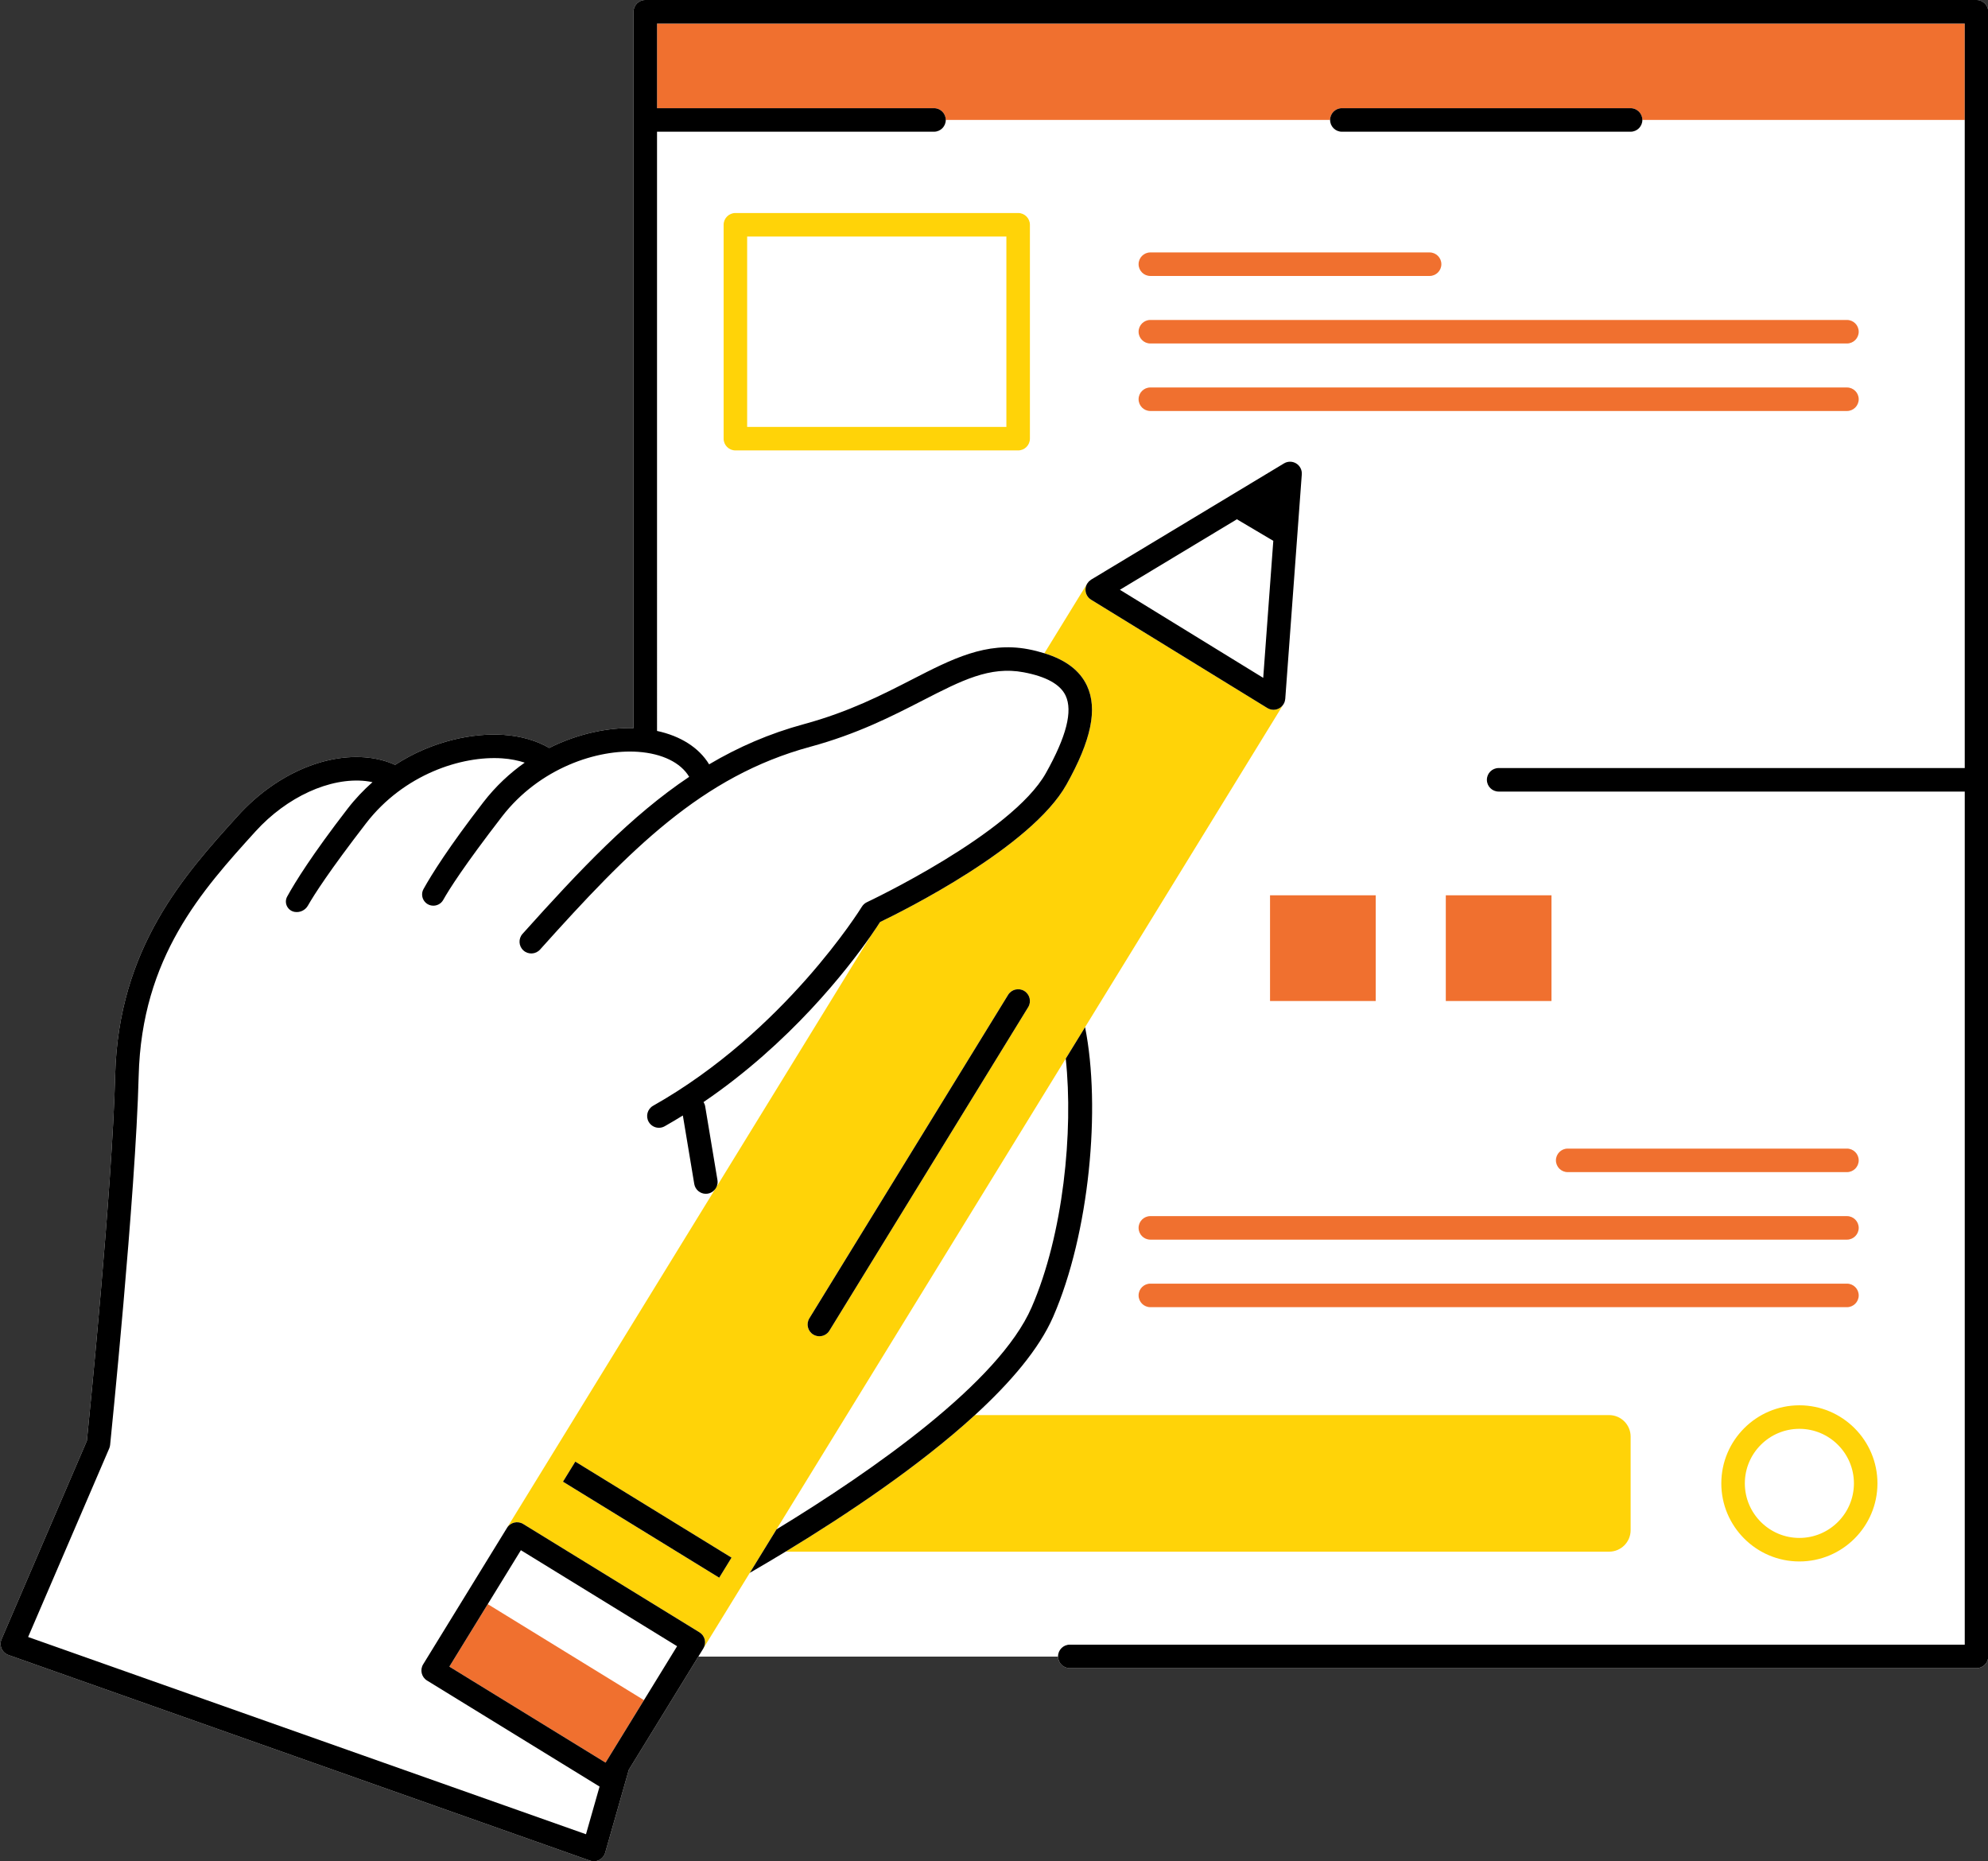 <?xml version="1.0" encoding="UTF-8" standalone="no"?><svg xmlns="http://www.w3.org/2000/svg" xmlns:xlink="http://www.w3.org/1999/xlink" fill="#000000" height="316.4" preserveAspectRatio="xMidYMid meet" version="1" viewBox="-0.1 0.0 338.0 316.4" width="338" zoomAndPan="magnify"><rect x="-0.1" y="0.0" width="338.0" height="316.4" fill="#333333" stroke="none"/><g id="change1_1"><path d="M335.946,0H109.61c-1.104,0-2,0.896-2,2v121.779c-4.126-0.102-9.281,0.843-14.334,3.372 c-2.12-1.23-4.732-2.012-7.7-2.22c-5.096-0.365-12.092,0.943-18.501,5.096c-1.383-0.623-2.911-1.044-4.564-1.226 c-7.411-0.819-15.898,2.967-22.153,9.871c-9.058,9.997-20.331,22.439-20.88,44.138c-0.486,19.185-4.414,58.271-4.804,62.119 L0.163,278.671c-0.219,0.509-0.217,1.085,0.005,1.592c0.222,0.507,0.644,0.899,1.166,1.084l98.87,34.956 c0.216,0.076,0.441,0.114,0.667,0.114c0.316,0,0.631-0.075,0.918-0.223c0.49-0.254,0.854-0.698,1.005-1.229l4.02-14.114 l11.818-19.232h61.158c0.016,1.091,0.903,1.971,1.997,1.971h154.16c1.104,0,2-0.896,2-2V2C337.946,0.896,337.051,0,335.946,0z M95.477,142.654l0.05-0.025c-0.007,0.011-0.014,0.021-0.021,0.032L95.477,142.654z" fill="#ffffff"/></g><g id="change1_2"><path d="M254.7,130.565h79.247V20.392h-54.812c0,1.104-0.896,2-2,2h-49.089c-1.104,0-2-0.896-2-2H160.7 c0,1.104-0.896,2-2,2H111.61v101.864c3.994,0.86,7.138,2.84,8.855,5.68c4.935-2.92,10.217-5.233,16.135-6.839 c7.619-2.069,13.332-5.002,18.373-7.59c6.769-3.477,12.611-6.475,19.695-5.151c1.013,0.189,1.93,0.43,2.798,0.698l7.287-11.858 c0.005-0.009,0.013-0.015,0.019-0.024c0.07-0.109,0.149-0.213,0.239-0.307c0.02-0.021,0.045-0.038,0.066-0.059 c0.092-0.088,0.19-0.167,0.297-0.236c0.018-0.012,0.032-0.029,0.051-0.041l32.778-19.749c0.641-0.387,1.442-0.383,2.08,0.009 c0.637,0.392,1.002,1.105,0.947,1.851l-2.811,38.165c-0.001,0.02-0.01,0.037-0.012,0.057c-0.014,0.133-0.04,0.265-0.081,0.396 c-0.006,0.021-0.009,0.042-0.016,0.063c-0.044,0.125-0.102,0.245-0.169,0.359c-0.005,0.009-0.007,0.018-0.013,0.027l-33.744,54.913 c2.727,13.65,0.755,35.048-5.427,49.235c-2.376,5.453-7.245,11.163-13.304,16.71h107.826c2.02,0,3.66,1.64,3.66,3.65v15.92 c0,2.01-1.64,3.65-3.66,3.65H133.453c-2.126,1.289-4.164,2.493-6.072,3.598l-0.746,1.213l-7.159,11.649l-0.845,1.375h61.158 c0-0.01-0.003-0.019-0.003-0.029c0-1.104,0.896-2,2-2h152.16V134.565H254.7c-1.104,0-2-0.896-2-2S253.595,130.565,254.7,130.565z M175.005,74.571c0,1.104-0.896,2-2,2h-48.074c-1.104,0-2-0.896-2-2V38.212c0-1.104,0.896-2,2-2h48.074c1.104,0,2,0.896,2,2V74.571z M195.483,42.913h47.478c1.104,0,2,0.896,2,2s-0.896,2-2,2h-47.478c-1.104,0-2-0.896-2-2S194.378,42.913,195.483,42.913z M195.483,54.392h118.435c1.104,0,2,0.896,2,2s-0.896,2-2,2H195.483c-1.104,0-2-0.896-2-2S194.378,54.392,195.483,54.392z M215.83,152.201h17.969v17.969H215.83V152.201z M195.483,206.739h118.435c1.104,0,2,0.896,2,2s-0.896,2-2,2H195.483 c-1.104,0-2-0.896-2-2S194.378,206.739,195.483,206.739z M195.483,222.218c-1.104,0-2-0.896-2-2s0.896-2,2-2h118.435 c1.104,0,2,0.896,2,2s-0.896,2-2,2H195.483z M305.83,265.447c-7.319,0-13.273-5.955-13.273-13.274s5.955-13.273,13.273-13.273 c7.319,0,13.274,5.954,13.274,13.273S313.15,265.447,305.83,265.447z M266.439,195.261h47.478c1.104,0,2,0.896,2,2s-0.896,2-2,2 h-47.478c-1.104,0-2-0.896-2-2S265.335,195.261,266.439,195.261z M263.684,152.201v17.969h-17.969v-17.969H263.684z M195.483,69.87 c-1.104,0-2-0.896-2-2s0.896-2,2-2h118.435c1.104,0,2,0.896,2,2s-0.896,2-2,2H195.483z M315.104,252.173 c0,5.114-4.16,9.274-9.274,9.274c-5.113,0-9.273-4.16-9.273-9.274c0-5.113,4.16-9.273,9.273-9.273 C310.944,242.899,315.104,247.06,315.104,252.173z M126.931,40.212h44.074v32.359h-44.074V40.212z M121.75,201.722 c0.144-0.339,0.2-0.719,0.135-1.109l-2.087-12.528c-0.045-0.27-0.143-0.518-0.28-0.736c14.741-10.029,24.463-22.567,28.385-28.186 L121.75,201.722z M131.925,259.986l49.173-80.019c1.318,12.359-0.397,29.874-5.808,42.289 C169.718,235.041,148.367,249.964,131.925,259.986z M71.843,282.937l14.257-23.201l35.353-57.531 c-0.296,0.362-0.714,0.627-1.212,0.71c-0.111,0.019-0.222,0.027-0.331,0.027c-0.96,0-1.807-0.693-1.97-1.671l-1.94-11.642 c-1.011,0.624-2.036,1.239-3.089,1.833c-0.311,0.175-0.648,0.258-0.981,0.258c-0.698,0-1.376-0.366-1.744-1.018 c-0.543-0.962-0.203-2.182,0.759-2.725c22.363-12.619,35.363-33.627,35.492-33.838c0.205-0.335,0.504-0.604,0.86-0.77 c0.246-0.115,24.64-11.618,30.432-21.951c3.487-6.222,4.583-10.525,3.353-13.157c-0.898-1.918-3.303-3.256-7.149-3.976 c-5.738-1.075-10.517,1.381-17.133,4.777c-5.215,2.678-11.126,5.713-19.151,7.892c-18.413,4.999-30.65,17.44-45.928,34.47 c-0.739,0.82-2.003,0.89-2.824,0.152c-0.822-0.737-0.891-2.002-0.153-2.824c9.845-10.973,18.479-20.101,28.331-26.692 c-1.424-2.412-4.58-3.962-8.692-4.251c-6.909-0.486-16.751,2.734-23.146,11.024c-6.44,8.348-8.996,12.398-9.979,14.155 c-0.391,0.699-1.177,1.075-1.969,0.953c-1.315-0.203-2.024-1.648-1.378-2.811c1.393-2.507,4.301-7.146,10.159-14.74 c2.13-2.761,4.533-4.974,7.046-6.745c-1.147-0.373-2.421-0.628-3.818-0.726c-6.918-0.479-16.752,2.735-23.148,11.024 c-6.257,8.111-8.848,12.165-9.891,14c-0.45,0.791-1.336,1.22-2.235,1.081c-1.219-0.188-1.89-1.528-1.296-2.609 c1.353-2.464,4.258-7.141,10.255-14.915c1.323-1.716,2.756-3.211,4.25-4.534c-0.4-0.082-0.791-0.15-1.158-0.19 c-6.058-0.669-13.424,2.699-18.75,8.58c-9.062,10.003-19.334,21.34-19.846,41.554c-0.513,20.243-4.812,62.307-4.854,62.729 c-0.021,0.202-0.072,0.399-0.152,0.586L4.682,278.288l94.848,33.533l2.309-8.105l-29.337-18.028 C71.559,285.109,71.265,283.877,71.843,282.937z M95.527,142.63c-0.007,0.011-0.014,0.021-0.021,0.032l-0.029-0.008L95.527,142.63z M88.76,263.717l26.261,16.138l-5.634,9.168l-26.559-16.321l5.634-9.168L88.76,263.717z M216.387,91.941l-1.716,23.293 l-24.367-14.974l19.891-11.984L216.387,91.941z" fill="#ffffff"/></g><g id="change2_1"><path d="M333.946,4v16.392h-54.812c0-1.104-0.896-2-2-2h-49.089c-1.104,0-2,0.896-2,2H160.7c0-1.104-0.896-2-2-2 H111.61V4H333.946z M76.298,283.326l26.559,16.321l6.529-10.625l-26.559-16.321L76.298,283.326z M195.483,46.913h47.478 c1.104,0,2-0.896,2-2s-0.896-2-2-2h-47.478c-1.104,0-2,0.896-2,2S194.378,46.913,195.483,46.913z M313.917,54.392H195.483 c-1.104,0-2,0.896-2,2s0.896,2,2,2h118.435c1.104,0,2-0.896,2-2S315.022,54.392,313.917,54.392z M313.917,65.87H195.483 c-1.104,0-2,0.896-2,2s0.896,2,2,2h118.435c1.104,0,2-0.896,2-2S315.022,65.87,313.917,65.87z M313.917,195.261h-47.478 c-1.104,0-2,0.896-2,2s0.896,2,2,2h47.478c1.104,0,2-0.896,2-2S315.022,195.261,313.917,195.261z M313.917,206.739H195.483 c-1.104,0-2,0.896-2,2s0.896,2,2,2h118.435c1.104,0,2-0.896,2-2S315.022,206.739,313.917,206.739z M313.917,218.218H195.483 c-1.104,0-2,0.896-2,2s0.896,2,2,2h118.435c1.104,0,2-0.896,2-2S315.022,218.218,313.917,218.218z M215.83,152.201v17.969h17.969 v-17.969H215.83z M245.715,152.201v17.969h17.969v-17.969H245.715z" fill="#f0702f"/></g><g id="change3_1"><path d="M277.139,244.213v15.92c0,2.01-1.64,3.65-3.66,3.65H133.453c10.334-6.267,22.723-14.542,32.2-23.22h107.826 C275.499,240.563,277.139,242.203,277.139,244.213z M181.097,179.967l-49.173,80.019l-4.544,7.395l-0.746,1.213l-7.159,11.649 c0.277-0.452,0.364-0.995,0.241-1.512c-0.123-0.516-0.446-0.962-0.898-1.239l-29.967-18.415c-0.939-0.576-2.172-0.283-2.751,0.657 l35.353-57.531c0.12-0.147,0.222-0.307,0.297-0.483l26.153-42.559c0.759-1.087,1.308-1.923,1.627-2.423 c3.824-1.838,25.71-12.697,31.689-23.364c4.22-7.529,5.328-12.87,3.486-16.807c-1.208-2.581-3.602-4.391-7.239-5.514l7.287-11.858 c0.005-0.009,0.013-0.015,0.019-0.024c-0.2,0.313-0.313,0.679-0.315,1.062c-0.003,0.698,0.358,1.348,0.953,1.713l29.967,18.416 c0.32,0.196,0.684,0.296,1.047,0.296c0.312,0,0.625-0.073,0.911-0.22c0.341-0.175,0.616-0.441,0.806-0.76 c-0.005,0.009-0.007,0.018-0.013,0.027l-33.744,54.913L181.097,179.967z M124.274,264.797l-26.56-16.321l-2.094,3.408l26.56,16.321 L124.274,264.797z M174.051,168.466c-0.939-0.575-2.172-0.283-2.751,0.657l-33.793,54.991c-0.578,0.94-0.284,2.173,0.657,2.751 c0.326,0.2,0.688,0.296,1.045,0.296c0.672,0,1.328-0.339,1.706-0.953l33.793-54.991 C175.287,170.276,174.993,169.044,174.051,168.466z M214.672,115.234l-24.367-14.974h0L214.672,115.234L214.672,115.234z M122.931,74.571V38.212c0-1.104,0.896-2,2-2h48.074c1.104,0,2,0.896,2,2v36.359c0,1.104-0.896,2-2,2h-48.074 C123.826,76.571,122.931,75.676,122.931,74.571z M126.931,72.571h44.074V40.212h-44.074V72.571z M319.104,252.173 c0,7.319-5.955,13.274-13.274,13.274c-7.319,0-13.273-5.955-13.273-13.274s5.955-13.273,13.273-13.273 C313.15,238.899,319.104,244.854,319.104,252.173z M315.104,252.173c0-5.113-4.16-9.273-9.274-9.273 c-5.113,0-9.273,4.16-9.273,9.273c0,5.114,4.16,9.274,9.273,9.274C310.944,261.447,315.104,257.287,315.104,252.173z" fill="#ffd308"/></g><g id="change4_1"><path d="M335.946,0H109.61c-1.104,0-2,0.896-2,2v121.779c-4.126-0.102-9.281,0.843-14.334,3.372c-2.12-1.23-4.732-2.012-7.7-2.22 c-5.096-0.365-12.092,0.943-18.501,5.096c-1.383-0.623-2.911-1.044-4.564-1.226c-7.411-0.819-15.898,2.967-22.153,9.871 c-9.058,9.997-20.331,22.439-20.88,44.138c-0.486,19.185-4.414,58.271-4.804,62.119L0.163,278.671 c-0.219,0.509-0.217,1.085,0.005,1.592c0.222,0.507,0.644,0.899,1.166,1.084l98.87,34.956c0.216,0.076,0.441,0.114,0.667,0.114 c0.316,0,0.631-0.075,0.918-0.223c0.49-0.254,0.854-0.698,1.005-1.229l4.02-14.114l11.818-19.232l0.845-1.375 c0.277-0.452,0.364-0.995,0.241-1.512c-0.123-0.516-0.446-0.962-0.898-1.239l-29.967-18.415c-0.939-0.576-2.172-0.283-2.751,0.657 l-14.257,23.201c-0.578,0.94-0.284,2.173,0.657,2.751l29.337,18.028l-2.309,8.105L4.682,278.288l13.789-32.062 c0.08-0.187,0.131-0.384,0.152-0.586c0.043-0.423,4.341-42.486,4.854-62.729c0.512-20.214,10.783-31.551,19.846-41.554 c5.327-5.881,12.692-9.249,18.75-8.58c0.367,0.04,0.759,0.108,1.158,0.19c-1.494,1.323-2.927,2.818-4.25,4.534 c-5.997,7.774-8.902,12.452-10.255,14.915c-0.594,1.081,0.077,2.422,1.296,2.609c0.899,0.139,1.785-0.291,2.235-1.081 c1.044-1.835,3.634-5.889,9.891-14c6.396-8.289,16.229-11.504,23.148-11.024c1.396,0.098,2.671,0.353,3.818,0.726 c-2.513,1.772-4.916,3.984-7.046,6.745c-5.859,7.595-8.767,12.234-10.159,14.74c-0.646,1.163,0.063,2.608,1.378,2.811 c0.792,0.122,1.578-0.254,1.969-0.953c0.983-1.757,3.539-5.806,9.979-14.155c6.395-8.29,16.238-11.511,23.146-11.024 c4.112,0.29,7.268,1.839,8.692,4.251c-9.851,6.592-18.486,15.719-28.331,26.692c-0.738,0.822-0.669,2.087,0.153,2.824 c0.821,0.737,2.085,0.668,2.824-0.152c15.278-17.029,27.515-29.471,45.928-34.47c8.025-2.179,13.936-5.214,19.151-7.892 c6.616-3.396,11.396-5.853,17.133-4.777c3.846,0.72,6.251,2.058,7.149,3.976c1.23,2.632,0.134,6.936-3.353,13.157 c-5.792,10.333-30.186,21.836-30.432,21.951c-0.355,0.166-0.655,0.435-0.86,0.77c-0.128,0.211-13.128,21.219-35.492,33.838 c-0.962,0.543-1.302,1.763-0.759,2.725c0.367,0.651,1.045,1.018,1.744,1.018c0.333,0,0.67-0.083,0.981-0.258 c1.053-0.594,2.078-1.209,3.089-1.833l1.94,11.642c0.163,0.978,1.01,1.671,1.97,1.671c0.109,0,0.22-0.009,0.331-0.027 c0.498-0.083,0.915-0.348,1.212-0.71c0.12-0.147,0.222-0.307,0.297-0.483c0.144-0.339,0.2-0.719,0.135-1.109l-2.087-12.528 c-0.045-0.27-0.143-0.518-0.28-0.736c14.741-10.029,24.463-22.567,28.385-28.186c0.759-1.087,1.308-1.923,1.627-2.423 c3.824-1.838,25.71-12.697,31.689-23.364c4.22-7.529,5.328-12.87,3.486-16.807c-1.208-2.581-3.602-4.391-7.239-5.514 c-0.868-0.268-1.785-0.509-2.798-0.698c-7.084-1.323-12.927,1.675-19.695,5.151c-5.041,2.588-10.753,5.521-18.373,7.59 c-5.918,1.607-11.199,3.919-16.135,6.839c-1.718-2.84-4.861-4.82-8.855-5.68V22.392H158.7c1.104,0,2-0.896,2-2s-0.896-2-2-2H111.61 V4h222.336v16.392v110.174H254.7c-1.104,0-2,0.896-2,2s0.896,2,2,2h79.247V279.59h-152.16c-1.104,0-2,0.896-2,2 c0,0.01,0.003,0.019,0.003,0.029c0.016,1.091,0.903,1.971,1.997,1.971h154.16c1.104,0,2-0.896,2-2V2 C337.946,0.896,337.051,0,335.946,0z M76.298,283.326l6.529-10.625l5.634-9.168l0.299,0.184l26.261,16.138l-5.634,9.168 l-6.529,10.625L76.298,283.326z M178.957,223.854c-2.376,5.453-7.245,11.163-13.304,16.71c-9.478,8.677-21.866,16.953-32.2,23.22 c-2.126,1.289-4.164,2.493-6.072,3.598l4.544-7.395c16.442-10.022,37.793-24.945,43.365-37.73 c5.41-12.415,7.126-29.929,5.808-42.289l3.287-5.349C187.111,188.269,185.139,209.667,178.957,223.854z M97.714,248.476 l26.56,16.321l-2.094,3.408l-26.56-16.321L97.714,248.476z M138.165,226.865c-0.941-0.578-1.235-1.811-0.657-2.751l33.793-54.991 c0.579-0.94,1.812-1.232,2.751-0.657c0.941,0.578,1.235,1.811,0.657,2.751l-33.793,54.991c-0.378,0.614-1.034,0.953-1.706,0.953 C138.853,227.161,138.491,227.065,138.165,226.865z M228.045,22.392c-1.104,0-2-0.896-2-2s0.896-2,2-2h49.089c1.104,0,2,0.896,2,2 s-0.896,2-2,2H228.045z M217.336,120.439c0.341-0.175,0.616-0.441,0.806-0.76c0.067-0.114,0.125-0.233,0.169-0.359 c0.007-0.02,0.01-0.042,0.016-0.063c0.041-0.13,0.068-0.262,0.081-0.396c0.002-0.02,0.01-0.037,0.012-0.057l2.811-38.165 c0.055-0.745-0.311-1.459-0.947-1.851c-0.638-0.392-1.439-0.396-2.08-0.009L185.425,98.53c-0.019,0.011-0.033,0.029-0.051,0.041 c-0.107,0.069-0.205,0.148-0.297,0.236c-0.021,0.021-0.046,0.037-0.066,0.059c-0.09,0.094-0.169,0.198-0.239,0.307 c-0.2,0.313-0.313,0.679-0.315,1.062c-0.003,0.698,0.358,1.348,0.953,1.713l29.967,18.416c0.32,0.196,0.684,0.296,1.047,0.296 C216.736,120.659,217.049,120.586,217.336,120.439z M214.672,115.234L214.672,115.234l-24.367-14.974h0l19.891-11.984l6.191,3.666 L214.672,115.234z"/></g></svg>